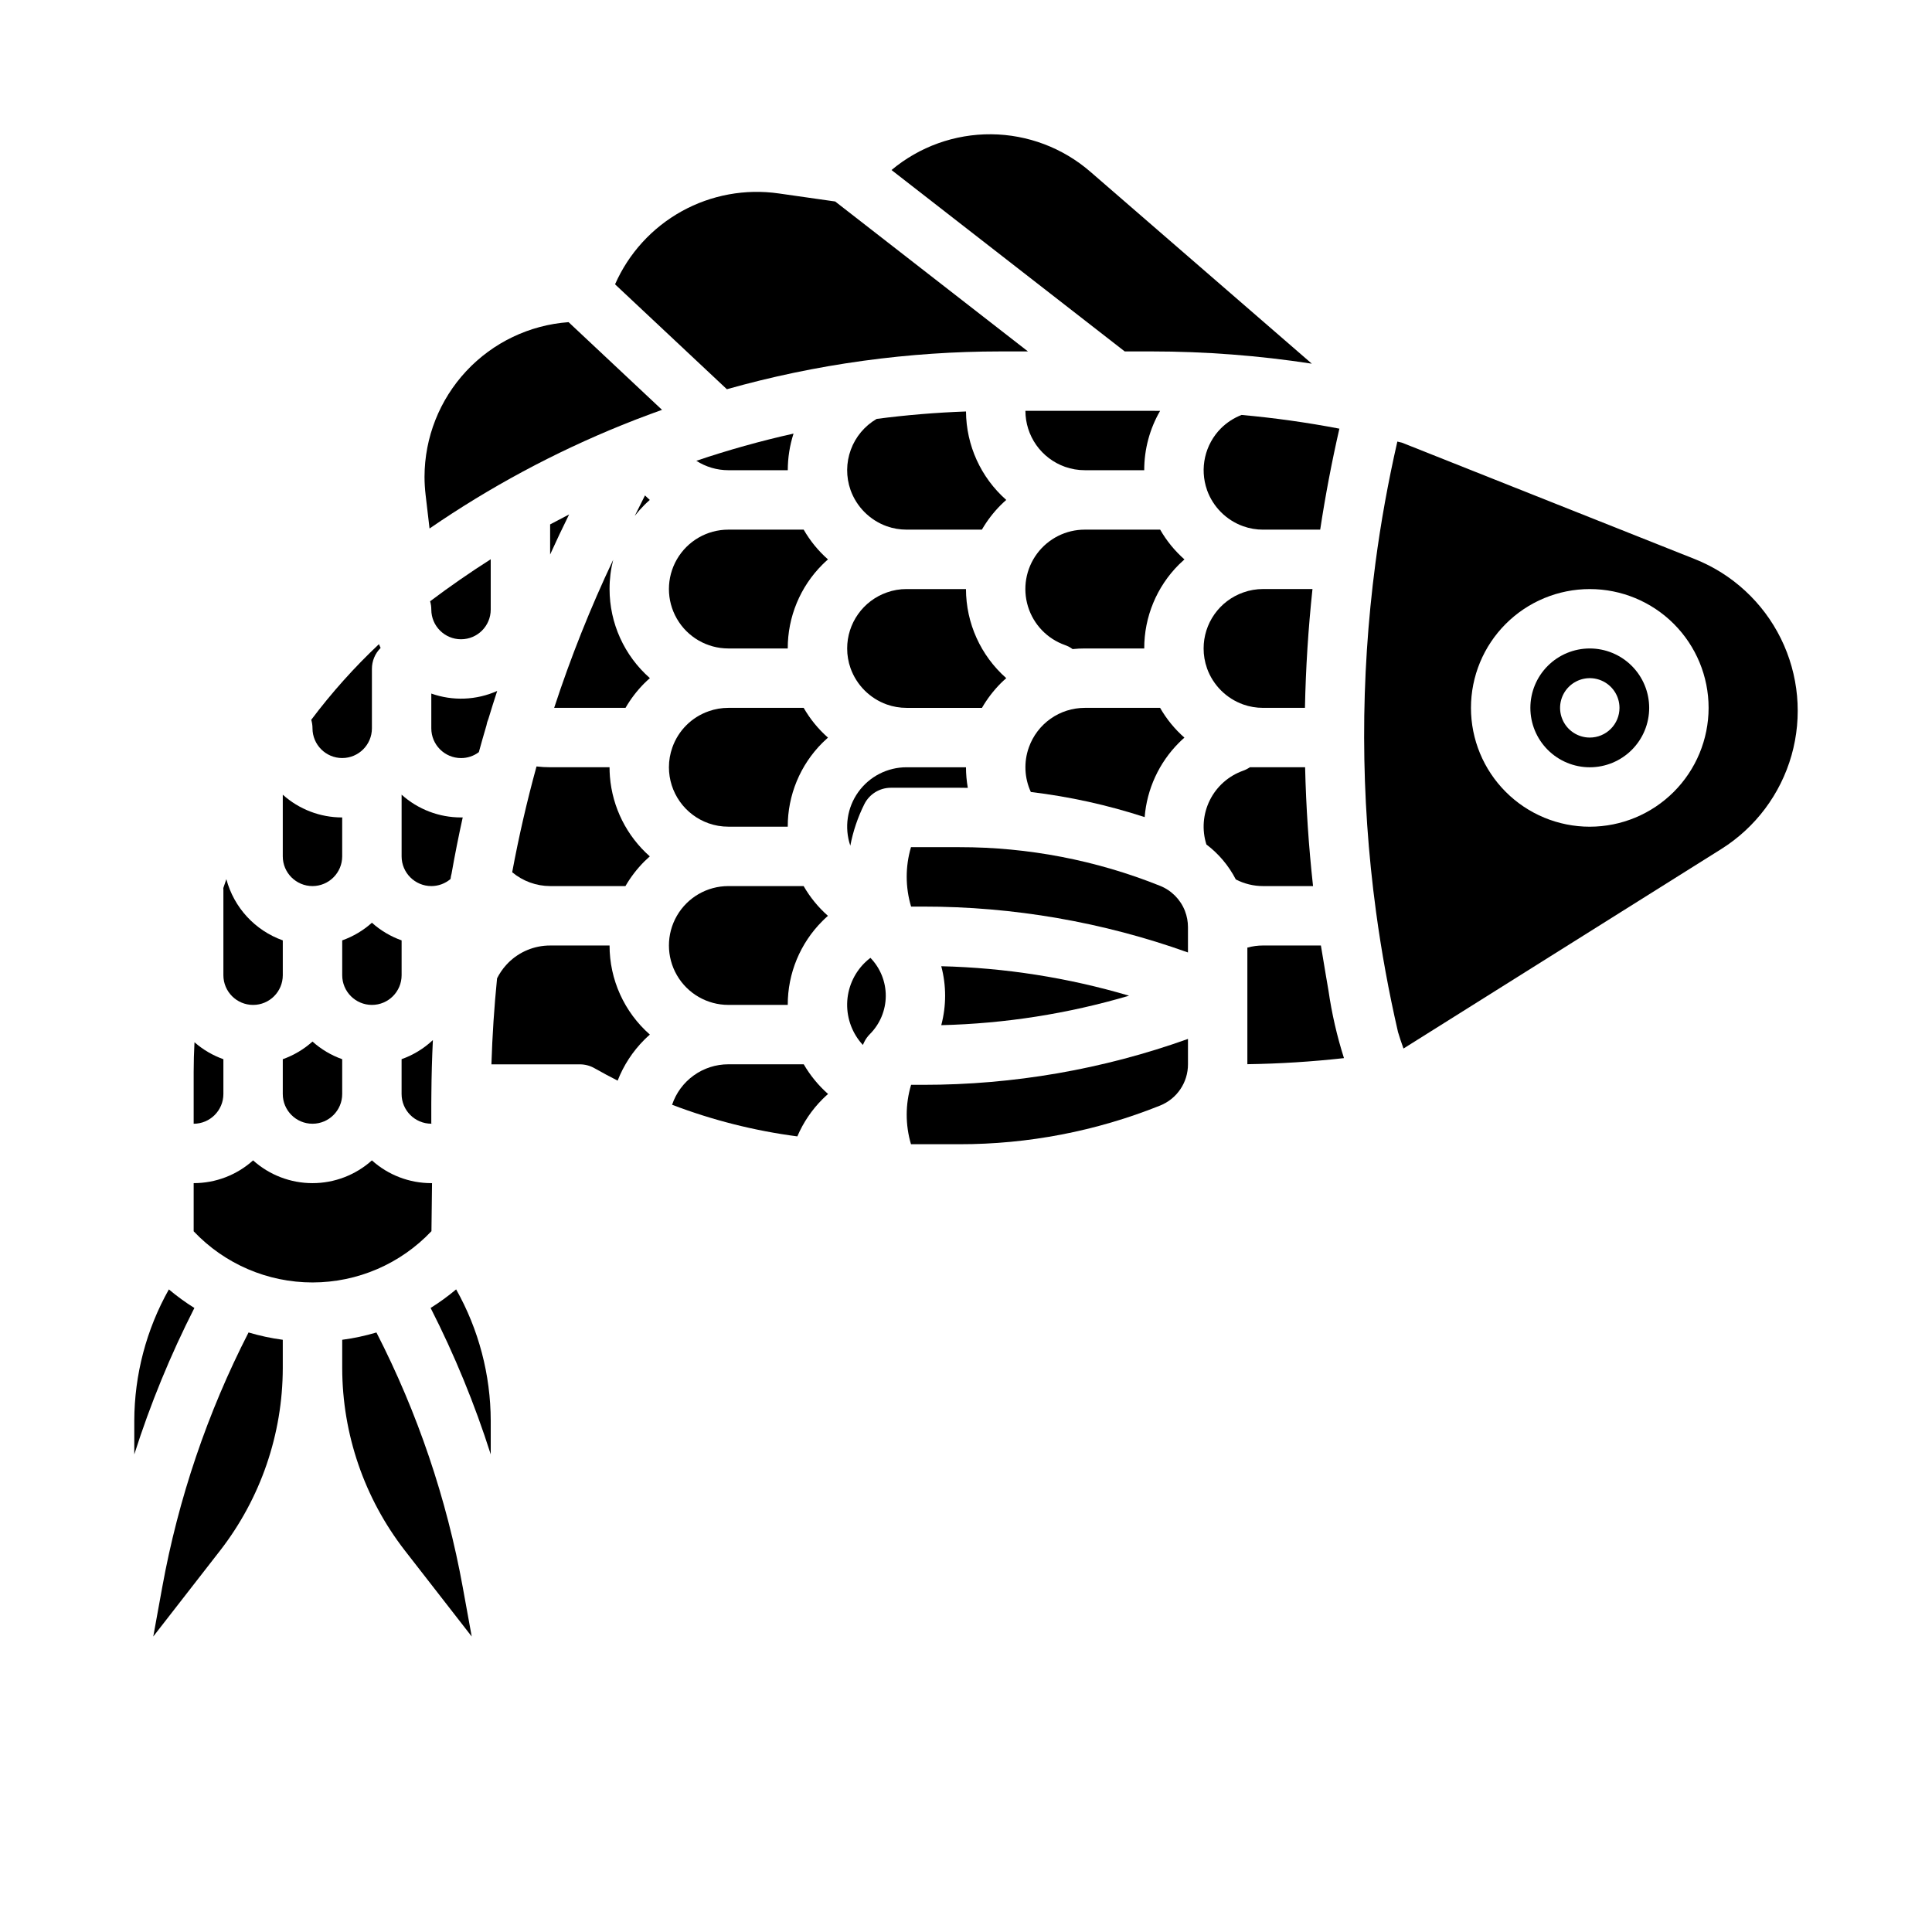 <?xml version="1.0" encoding="UTF-8"?>
<!-- Uploaded to: ICON Repo, www.svgrepo.com, Generator: ICON Repo Mixer Tools -->
<svg fill="#000000" width="800px" height="800px" version="1.1" viewBox="144 144 512 512" xmlns="http://www.w3.org/2000/svg">
 <g>
  <path d="m258.32 433.81c0.035-4.727 0.168-9.453 0.398-14.18-2.383 2.242-5.207 3.969-8.293 5.062v9.227c0.004 4.348 3.527 7.867 7.871 7.875 0.129 0 0.254-0.02 0.379-0.023v-0.008h-0.379v-5.301c0-0.879 0-1.766 0.023-2.652z"/>
  <path d="m498.95 257.6c-8.574-1.641-17.215-2.852-25.918-3.637-2.039 0.789-3.898 1.992-5.453 3.531-2.094 2.102-3.555 4.75-4.211 7.644-0.656 2.891-0.48 5.91 0.504 8.711v0.02c1.598 4.473 5.117 7.992 9.59 9.59 1.688 0.602 3.465 0.906 5.254 0.902h15.148c1.363-8.973 3.062-17.926 5.086-26.762z"/>
  <path d="m352.77 268.61c0-3.293 0.516-6.566 1.527-9.703-8.711 1.945-17.312 4.352-25.766 7.207 2.531 1.629 5.481 2.496 8.496 2.496z"/>
  <path d="m234.69 393.21v9.227c0 4.348 3.523 7.875 7.871 7.875s7.871-3.527 7.871-7.875v-9.227c-2.902-1.031-5.578-2.617-7.871-4.676-2.293 2.059-4.969 3.644-7.871 4.676z"/>
  <path d="m258.3 305.54c0 4.348 3.527 7.871 7.875 7.871 4.348 0 7.871-3.523 7.871-7.871v-13.332c-5.488 3.496-10.844 7.207-16.062 11.133 0.211 0.715 0.316 1.453 0.316 2.199z"/>
  <path d="m258.3 378.82c1.875 0.004 3.684-0.668 5.102-1.887 0.047-0.473 0.133-0.938 0.262-1.391 0.879-4.992 1.867-9.965 2.961-14.918-0.148 0-0.297 0.012-0.449 0.012v-0.004c-5.816 0.004-11.422-2.144-15.746-6.031v16.344c0.004 4.348 3.527 7.867 7.871 7.875z"/>
  <path d="m203.2 402.44c0 4.348 3.523 7.875 7.871 7.875 4.348 0 7.871-3.527 7.871-7.875v-9.23c-7.352-2.617-12.945-8.684-14.957-16.223-0.273 0.789-0.547 1.574-0.809 2.367 0.008 0.152 0.023 0.297 0.023 0.453z"/>
  <path d="m203.2 433.93v-9.23c-2.816-1-5.414-2.523-7.66-4.492-0.133 2.625-0.215 5.238-0.215 7.856v13.742c4.348-0.008 7.867-3.527 7.875-7.875z"/>
  <path d="m234.69 344.89c4.344-0.004 7.867-3.527 7.871-7.871v-15.746c-0.004-2.09 0.828-4.094 2.309-5.566-0.156-0.328-0.309-0.66-0.449-0.992h-0.004c-6.539 6.152-12.539 12.859-17.934 20.039 0.219 0.734 0.332 1.496 0.332 2.266 0.008 4.344 3.527 7.867 7.875 7.871z"/>
  <path d="m218.94 424.7v9.227c0 4.348 3.523 7.875 7.871 7.875s7.875-3.527 7.875-7.875v-9.227c-2.906-1.031-5.578-2.617-7.875-4.676-2.293 2.059-4.965 3.644-7.871 4.676z"/>
  <path d="m226.81 378.82c4.348-0.008 7.867-3.527 7.875-7.875v-10.312c-5.816 0.004-11.422-2.144-15.746-6.031v16.344c0.004 4.348 3.527 7.867 7.871 7.875z"/>
  <path d="m258.3 327.8v9.227c0.008 4.344 3.527 7.867 7.875 7.871 1.703 0.008 3.363-0.547 4.723-1.574 0.645-2.356 1.316-4.703 2.008-7.047 0.102-0.582 0.266-1.148 0.492-1.691 0.008-0.02 0.02-0.035 0.027-0.051 0.75-2.484 1.527-4.961 2.336-7.426-5.516 2.461-11.77 2.707-17.461 0.691z"/>
  <path d="m451.44 331.59h-19.949c-3.25 0-6.422 1.004-9.078 2.879-2.652 1.875-4.664 4.523-5.75 7.586-1.383 3.863-1.195 8.109 0.52 11.832 10.246 1.227 20.352 3.457 30.164 6.656 0.594-7.449 3.824-14.445 9.109-19.73 0.461-0.461 0.934-0.902 1.426-1.336v0.004c-2.566-2.262-4.742-4.926-6.441-7.891z"/>
  <path d="m451.45 284.36h-19.957c-5-0.008-9.699 2.359-12.672 6.375s-3.863 9.203-2.398 13.98c1.461 4.777 5.106 8.578 9.82 10.238 0.719 0.254 1.395 0.613 2.012 1.062 1.074-0.113 2.156-0.168 3.238-0.168h15.742c-0.02-8.352 3.301-16.367 9.215-22.258 0.465-0.461 0.945-0.906 1.438-1.34h0.004c-2.566-2.262-4.738-4.926-6.441-7.891z"/>
  <path d="m431.49 268.61h15.742c-0.008-5.519 1.441-10.941 4.203-15.719-0.773-0.008-1.547-0.02-2.324-0.02h-33.367c0.004 3.254 1.012 6.426 2.891 9.086 1.879 2.656 4.535 4.664 7.602 5.754 1.688 0.598 3.465 0.902 5.254 0.898z"/>
  <path d="m473.5 301c-0.012 0-0.023 0.008-0.035 0.012l-0.031 0.012c-3.062 1.086-5.711 3.094-7.586 5.75-1.875 2.652-2.879 5.824-2.875 9.074-0.008 1.781 0.297 3.551 0.891 5.231v0.023-0.004c1.598 4.473 5.117 7.992 9.59 9.59 1.684 0.602 3.461 0.902 5.25 0.898h11.121c0.211-10.492 0.879-21.027 1.996-31.488h-13.105c-1.777 0-3.543 0.301-5.215 0.902z"/>
  <path d="m449.11 237.13c14.238 0.004 28.457 1.09 42.535 3.25l-58.711-50.883c-7.297-6.32-16.605-9.832-26.258-9.914-9.652-0.078-19.016 3.281-26.414 9.48l61.805 48.07z"/>
  <path d="m369.4 321.08c1.602 4.481 5.125 8.008 9.602 9.613 1.688 0.598 3.461 0.902 5.25 0.898h19.977c1.371-2.375 3.047-4.562 4.977-6.512 0.473-0.473 0.965-0.922 1.461-1.359h0.004c-6.777-5.977-10.664-14.578-10.676-23.613h-15.742c-1.777-0.008-3.543 0.297-5.215 0.895-3.078 1.078-5.746 3.082-7.629 5.742-1.887 2.66-2.902 5.84-2.898 9.102-0.008 1.781 0.297 3.555 0.891 5.234z"/>
  <path d="m379 283.46c1.688 0.598 3.461 0.902 5.25 0.898h19.961c1.379-2.379 3.059-4.57 5-6.516 0.473-0.469 0.961-0.918 1.457-1.355-6.731-5.941-10.609-14.465-10.668-23.441-7.934 0.285-15.824 0.938-23.676 1.969l0.004-0.004c-3.164 1.844-5.59 4.734-6.852 8.172-1.266 3.434-1.293 7.207-0.078 10.66 1.598 4.481 5.125 8.012 9.602 9.617z"/>
  <path d="m372.57 239.64c0.156-0.027 0.312-0.047 0.473-0.062 11.926-1.625 23.945-2.441 35.98-2.445h7.398l-51.094-39.738-14.895-2.125c-8.879-1.285-17.93 0.371-25.777 4.719-7.844 4.352-14.047 11.148-17.66 19.359l29.633 27.801c11.793-3.328 23.805-5.836 35.941-7.508z"/>
  <path d="m188.75 485.71c-5.981 10.633-9.133 22.621-9.164 34.82v8.898c4.25-13.344 9.578-26.32 15.926-38.801-2.367-1.477-4.625-3.121-6.762-4.918z"/>
  <path d="m356.98 331.59h-19.961c-1.777-0.004-3.543 0.301-5.215 0.898-4.492 1.566-8.027 5.086-9.613 9.566-0.609 1.695-0.922 3.481-0.918 5.281 0.004 3.254 1.012 6.43 2.891 9.086 1.879 2.66 4.535 4.668 7.602 5.758 1.688 0.598 3.465 0.902 5.254 0.898h15.742c-0.02-8.352 3.301-16.363 9.219-22.258 0.469-0.465 0.949-0.91 1.441-1.344-2.566-2.258-4.738-4.922-6.441-7.887z"/>
  <path d="m356.98 284.36h-19.961c-5.625 0-10.824 3-13.637 7.871-2.812 4.871-2.812 10.871 0 15.742 2.812 4.875 8.012 7.875 13.637 7.875h15.742c-0.02-8.352 3.301-16.367 9.219-22.258 0.465-0.465 0.949-0.91 1.441-1.344-2.566-2.262-4.738-4.926-6.441-7.887z"/>
  <path d="m458 385.35c-1.195-3.019-3.582-5.414-6.602-6.609-16.895-6.773-34.93-10.25-53.133-10.234h-12.844c-1.523 5.141-1.512 10.609 0.027 15.746h3.164c23.93-0.02 47.68 4.098 70.211 12.16v-6.711c0-1.453-0.266-2.894-0.789-4.254z"/>
  <path d="m385.45 431.49c-1.539 5.133-1.551 10.602-0.027 15.742h12.844c18.203 0.016 36.242-3.461 53.137-10.234 4.492-1.781 7.438-6.129 7.422-10.965v-6.707c-22.527 8.066-46.281 12.18-70.211 12.164z"/>
  <path d="m357 426.05h-19.973c-3.297-0.004-6.512 1.031-9.188 2.957-2.68 1.926-4.68 4.641-5.727 7.769 10.699 4.082 21.84 6.894 33.191 8.379 1.578-3.695 3.848-7.051 6.691-9.887 0.469-0.469 0.957-0.918 1.453-1.355v0.004c-2.559-2.258-4.734-4.914-6.449-7.867z"/>
  <path d="m373.12 399.18c-2.875 2.859-4.531 6.727-4.617 10.781-0.082 4.055 1.41 7.988 4.164 10.965 0.133-0.277 0.25-0.559 0.387-0.836h0.004c0.379-0.758 0.875-1.449 1.477-2.047 2.668-2.676 4.18-6.297 4.203-10.074 0.023-3.781-1.438-7.422-4.07-10.133-0.543 0.414-1.059 0.863-1.547 1.344z"/>
  <path d="m400.48 352.79c-0.32-1.801-0.48-3.629-0.484-5.457h-15.746c-5.074-0.004-9.836 2.438-12.793 6.559-2.957 4.121-3.746 9.418-2.117 14.223 0.73-3.82 1.98-7.519 3.715-11 1.332-2.668 4.059-4.352 7.039-4.352h18.164c0.742 0 1.48 0.016 2.223 0.027z"/>
  <path d="m443.21 407.87c-16.172-4.777-32.906-7.402-49.766-7.812 1.363 5.121 1.363 10.504 0 15.621 16.859-0.406 33.594-3.031 49.766-7.809z"/>
  <path d="m593.13 292.16-77.508-30.812c-0.434-0.113-0.871-0.219-1.309-0.328-2.434 10.629-4.387 21.441-5.812 32.242-4.043 30.664-3.988 61.73 0.164 92.379 1.43 10.578 3.375 21.223 5.773 31.641 0.012 0.055 0.02 0.109 0.031 0.16 0.418 1.398 0.898 2.863 1.469 4.43l84.211-52.863c9.07-5.695 15.707-14.551 18.629-24.855 2.918-10.305 1.91-21.324-2.824-30.93-4.738-9.605-12.871-17.109-22.824-21.066zm-27.82 70.926c-8.352 0-16.363-3.316-22.266-9.223-5.906-5.906-9.223-13.914-9.223-22.266s3.316-16.359 9.223-22.266c5.902-5.902 13.914-9.223 22.266-9.223s16.359 3.32 22.266 9.223c5.902 5.906 9.223 13.914 9.223 22.266-0.012 8.348-3.332 16.352-9.234 22.258-5.902 5.902-13.906 9.223-22.254 9.23z"/>
  <path d="m565.31 315.85c-4.176 0-8.18 1.656-11.133 4.609-2.953 2.953-4.613 6.957-4.613 11.133s1.66 8.18 4.613 11.133c2.953 2.953 6.957 4.613 11.133 4.613s8.18-1.66 11.133-4.613c2.949-2.953 4.609-6.957 4.609-11.133-0.004-4.172-1.664-8.176-4.617-11.125-2.949-2.953-6.953-4.613-11.125-4.617zm0 23.617v-0.004c-3.184 0-6.055-1.918-7.273-4.859-1.219-2.941-0.547-6.324 1.707-8.578 2.25-2.25 5.637-2.926 8.578-1.707 2.941 1.219 4.859 4.09 4.859 7.273 0 2.09-0.828 4.09-2.305 5.566-1.477 1.477-3.481 2.305-5.566 2.305z"/>
  <path d="m495.38 402.54c-0.035-0.195-0.062-0.395-0.098-0.582-0.383-2.18-0.746-4.363-1.09-6.543-0.043-0.281-0.098-0.566-0.141-0.848h-15.332c-1.402 0-2.801 0.188-4.156 0.559v30.898c8.539-0.121 17.094-0.664 25.598-1.609h0.004c-1.855-5.836-3.227-11.816-4.102-17.875-0.215-1.285-0.438-2.606-0.684-4z"/>
  <path d="m491.97 378.82c-1.148-10.438-1.855-20.977-2.102-31.488h-14.641c-0.555 0.379-1.152 0.688-1.785 0.914-3.84 1.359-7.004 4.156-8.82 7.805-1.816 3.648-2.144 7.856-0.914 11.742 3.258 2.465 5.922 5.633 7.793 9.266 2.231 1.156 4.707 1.762 7.219 1.762z"/>
  <path d="m258.12 490.62c6.352 12.48 11.68 25.457 15.93 38.801v-8.898c-0.031-12.199-3.184-24.191-9.168-34.824-2.133 1.797-4.391 3.441-6.762 4.922z"/>
  <path d="m309.75 378.82c1.379-2.379 3.059-4.57 5-6.516 0.473-0.469 0.961-0.918 1.453-1.355h0.004c-6.129-5.41-9.922-12.988-10.574-21.141-0.066-0.82-0.098-1.648-0.098-2.481h-15.746c-1.203 0-2.41-0.07-3.606-0.211-2.543 9.25-4.695 18.594-6.449 28.035 2.816 2.359 6.379 3.66 10.055 3.668z"/>
  <path d="m337.02 410.31h15.742c-0.02-8.355 3.301-16.367 9.219-22.262 0.465-0.461 0.941-0.91 1.434-1.344h-0.004c-2.562-2.258-4.738-4.922-6.441-7.883h-19.949c-5.625 0-10.824 3-13.637 7.871-2.812 4.871-2.812 10.871 0 15.742s8.012 7.875 13.637 7.875z"/>
  <path d="m186.99 564.65-2.371 13.039 17.738-22.805c10.723-13.832 16.555-30.828 16.582-48.332v-7.496c-3.07-0.406-6.102-1.055-9.07-1.941-10.902 21.266-18.609 44.023-22.879 67.535z"/>
  <path d="m258.34 470.27 0.152-12.73c-0.062 0-0.125 0.008-0.191 0.008v-0.004c-5.812 0.004-11.422-2.144-15.742-6.031-4.324 3.883-9.934 6.031-15.746 6.031s-11.418-2.148-15.742-6.031c-4.324 3.887-9.93 6.035-15.746 6.031v12.762c8.195 8.66 19.594 13.562 31.516 13.555s23.316-4.922 31.5-13.59z"/>
  <path d="m243.76 497.12c-2.969 0.883-6.004 1.531-9.07 1.938v7.496c0.027 17.504 5.859 34.5 16.582 48.332l17.738 22.805-2.371-13.039c-4.269-23.512-11.977-46.266-22.879-67.531z"/>
  <path d="m305.54 394.57h-15.746c-4.156-0.008-8.148 1.637-11.094 4.574-0.207 0.215-0.402 0.414-0.586 0.621-0.949 1.059-1.75 2.234-2.387 3.504-0.758 7.582-1.258 15.18-1.496 22.793h23.438c1.367 0 2.715 0.359 3.902 1.039 2.012 1.148 4.055 2.231 6.109 3.277 1.582-4.062 3.992-7.75 7.074-10.836 0.477-0.473 0.969-0.926 1.469-1.367v0.004c-6.793-5.969-10.688-14.57-10.684-23.609z"/>
  <path d="m256.5 270.32c0.004 1.633 0.105 3.266 0.297 4.887l1.035 8.848v0.004c15.965-10.969 33.074-20.164 51.027-27.426 1.125-0.457 2.25-0.902 3.379-1.34l0.016-0.008c0.047-0.023 0.098-0.035 0.145-0.055l0.352-0.137c0.09-0.035 0.18-0.074 0.27-0.098 2.144-0.828 4.285-1.621 6.422-2.383l-24.766-23.238c-10.355 0.75-20.043 5.387-27.121 12.98-7.082 7.594-11.027 17.582-11.055 27.965z"/>
  <path d="m305.54 300.1c-0.004-2.613 0.32-5.219 0.961-7.754-6.035 12.738-11.258 25.848-15.641 39.242h18.91c1.371-2.375 3.047-4.562 4.981-6.508 0.477-0.473 0.969-0.926 1.477-1.367l-0.004-0.004c-6.793-5.965-10.684-14.566-10.684-23.609z"/>
  <path d="m314.93 275.29-2.719 5.434c0.789-1.008 1.633-1.969 2.535-2.879 0.473-0.473 0.961-0.922 1.457-1.359-0.438-0.383-0.859-0.785-1.273-1.195z"/>
  <path d="m289.79 282.97v7.981c1.617-3.57 3.293-7.109 5.031-10.621-1.688 0.863-3.363 1.742-5.031 2.641z"/>
 </g>
</svg>
